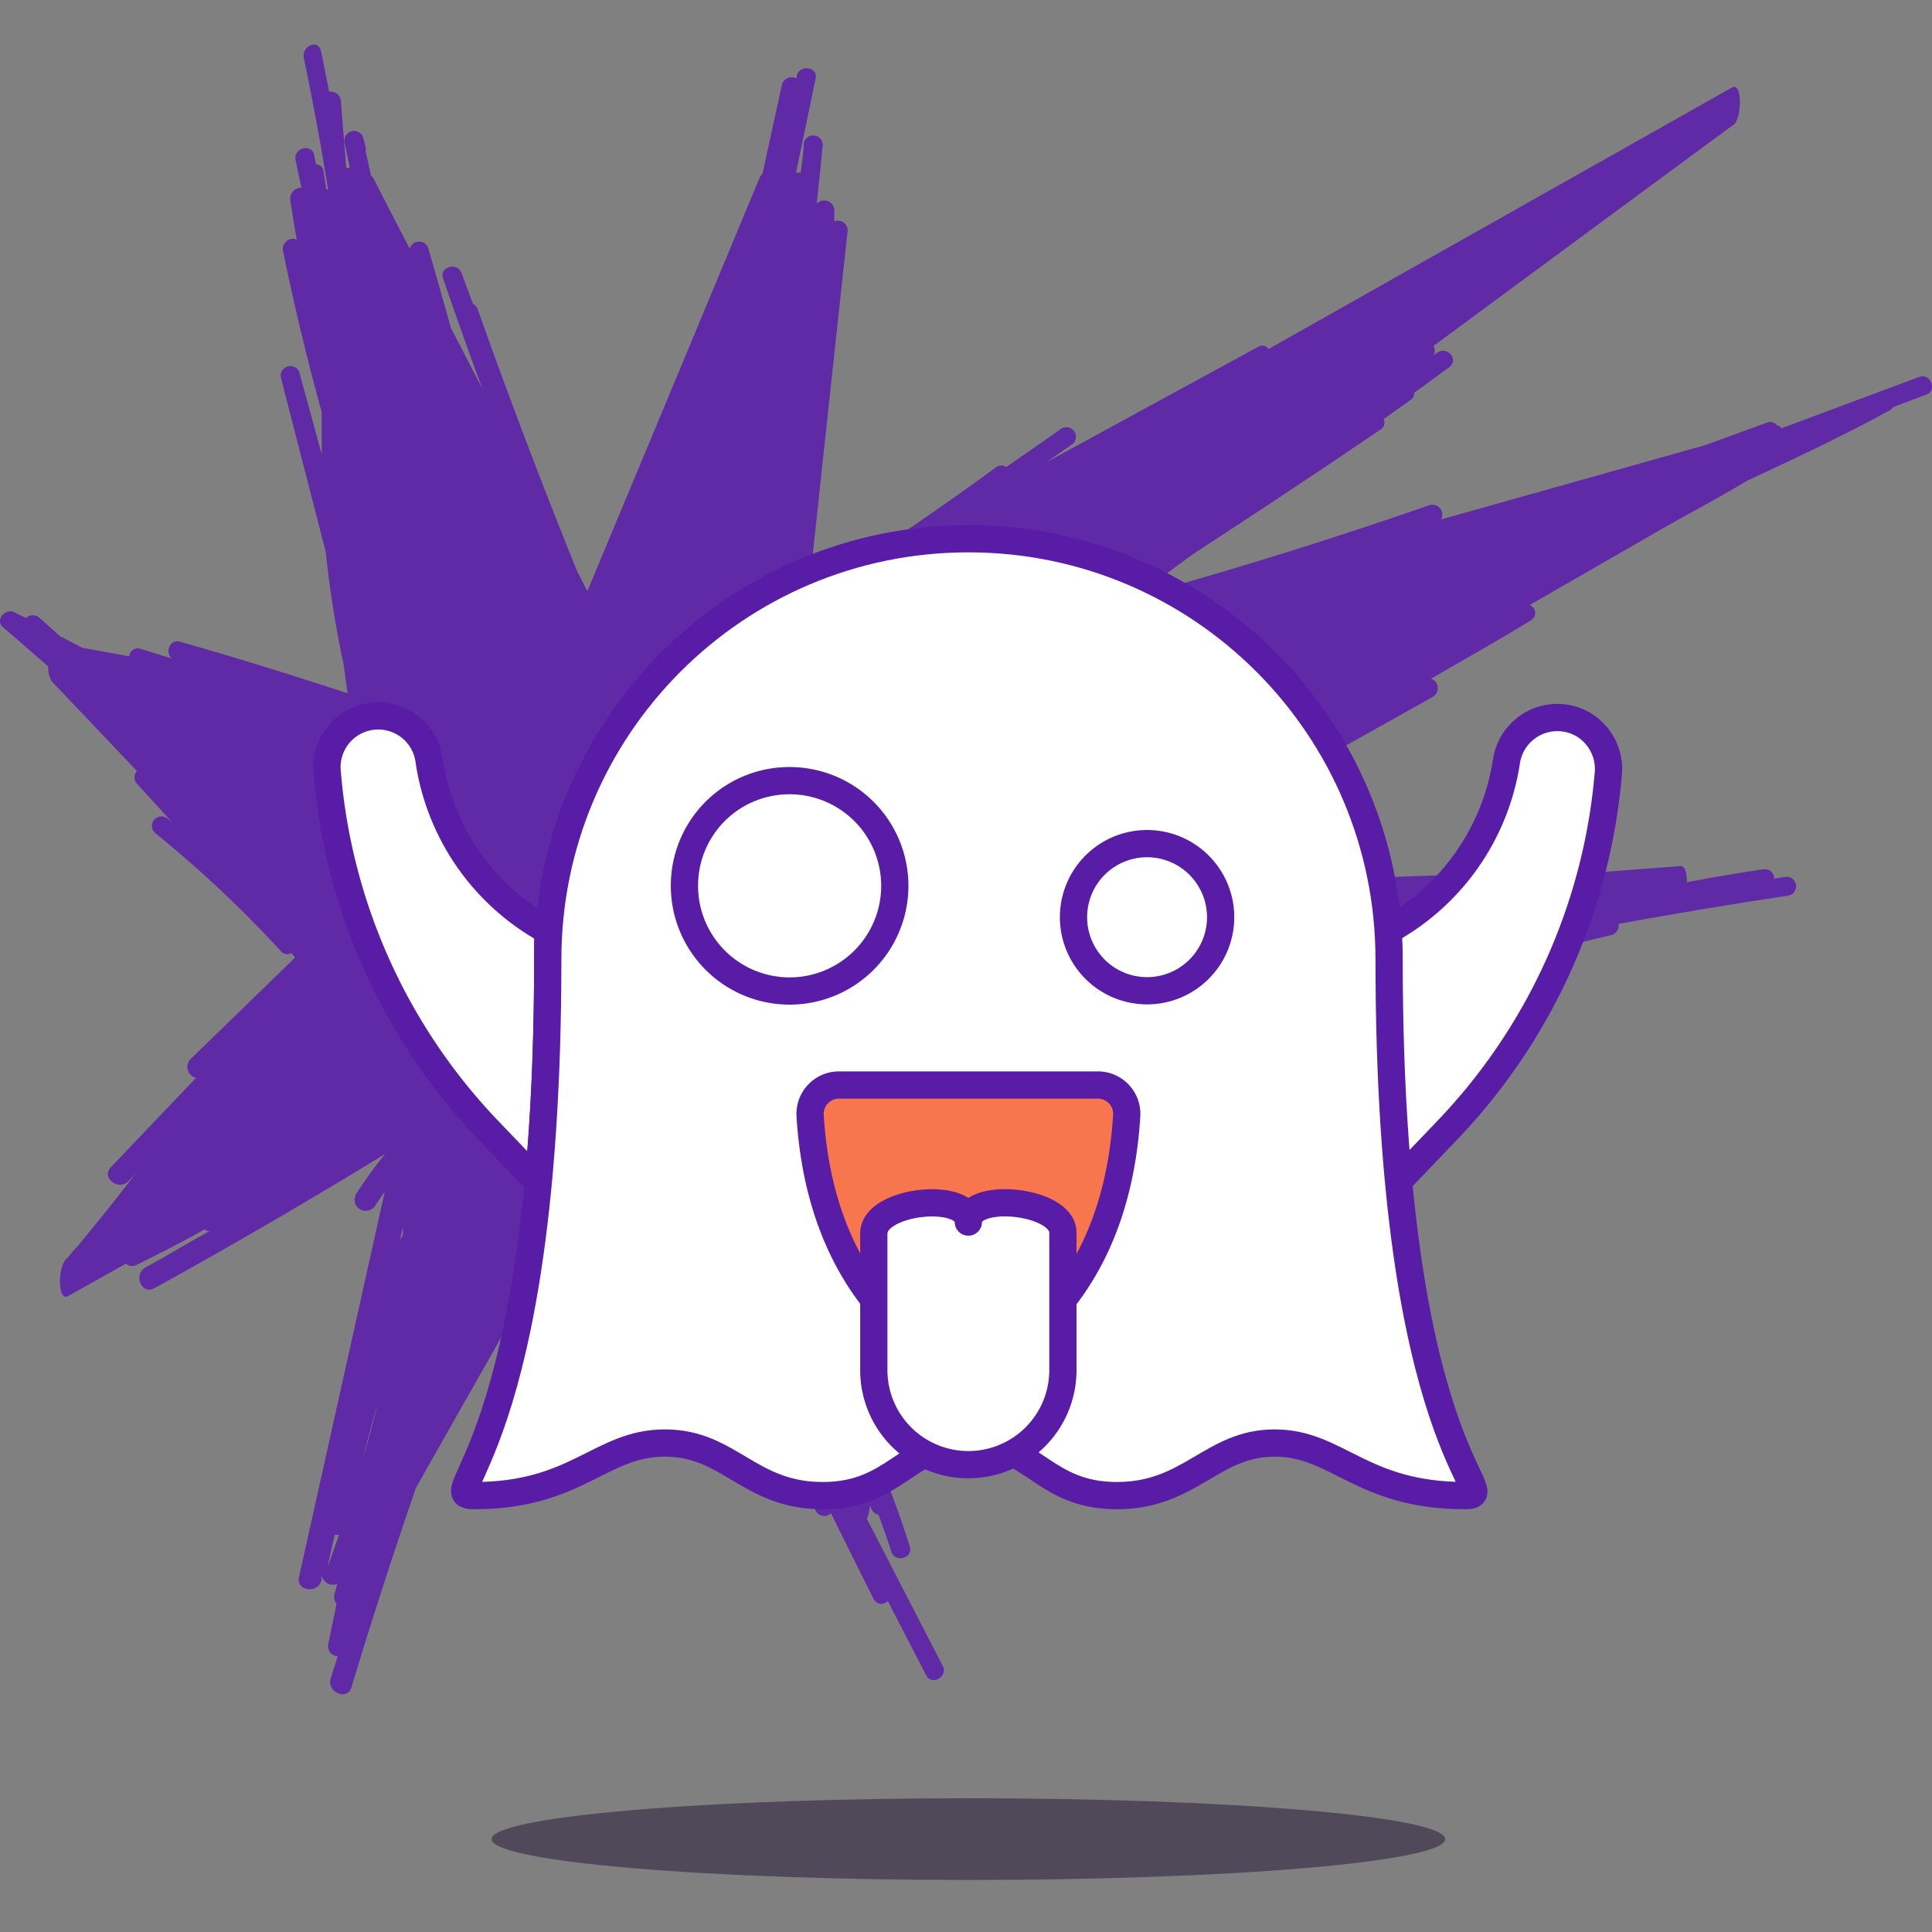 <svg width="130" height="130" fill="none" xmlns="http://www.w3.org/2000/svg"><rect width="100%" height="100%" fill="#808080" stroke="none"/><path d="M20.45 3.928a189.131 189.131 0 011.637 8.905s0-.09-.137-.105l-.181-1.205a.527.527 0 00-.5-.468l-.137-.633c-.166-.798-1.409-.467-1.242.347.167.814.258 1.25.394 1.869a.729.729 0 00-.757.798c.136.904.287 1.793.439 2.683a.684.684 0 00-.894.396.674.674 0 00-.03.357c.742 3.647 1.62 7.278 2.605 10.864a.358.358 0 000 .121v2.713l-1.514-5.546a.65.65 0 00-.773-.364.651.651 0 00-.47.71l3.03 11.77a71.996 71.996 0 001.212 7.624c.076.633.166 1.251.257 1.884-3.741-1.22-7.482-2.396-11.27-3.466-.711-.21-1.045.753-.545 1.13l-2.105-.648a.579.579 0 00-.694.247.57.57 0 00-.079.25l-3.15-.572-1.515-.784c-.454-.407-.909-.828-1.363-1.22a.668.668 0 00-.924 0l-.758-.377c-.606-.316-1.363.512-.772 1.01 1.015.858 2.014 1.748 3.03 2.622-.022.352.063.704.242 1.01l5.726 6.027a.646.646 0 000 .859c.818.874 1.605 1.763 2.408 2.637l-.288-.256a.684.684 0 00-.924 0 .647.647 0 000 .904 80.114 80.114 0 018.498 7.986.546.546 0 00.697.12c.09.106.181.197.257.302l-6.968 6.766a.767.767 0 00-.136 1.055c.108.14.264.237.44.27l-5.742 6.028c-.666.694.53 1.628 1.197.92l.515-.543c-.59.739-1.166 1.507-1.757 2.245l-2.09 2.577a8.912 8.912 0 00-.743.874c-.727.407-.711 3.014 0 2.592l3.893-2.185a.653.653 0 00.743.075c1.514-.768 3.03-1.506 4.544-2.38a.547.547 0 00.348.12c-1.515.814-2.863 1.658-4.317 2.441-.833.467-.272 1.869.591 1.402a400.194 400.194 0 0015.541-9.042 26.987 26.987 0 00-1.908 2.622.766.766 0 00.136 1.055.775.775 0 001.06-.135c.212-.332.455-.664.682-.995l-5.771 25.933c-.212.935 1.287 1.146 1.514.196a2.853 2.853 0 010-.346.794.794 0 00.386.554.805.805 0 00.675.063l-.182.648a.751.751 0 00.136.678c-.182.905-.378 1.809-.56 2.713a.672.672 0 00.354.738.695.695 0 00.282.076c-.152.497-.318.994-.47 1.506-.272.92 1.121 1.507 1.394.588a354.065 354.065 0 014.347-13.441c3.827-6.751 7.655-13.497 11.482-20.238l4.847 6.706a.681.681 0 00.666.301l4.636 7.67a.618.618 0 00.494.312.624.624 0 00.535-.236l.41.648a.62.62 0 00.287.24 182.383 182.383 0 003.575 6.209.624.624 0 00.985.106c.954 1.928 1.908 3.857 2.878 5.786a.573.573 0 00.444.316.579.579 0 00.51-.195c.848 1.672 1.712 3.33 2.575 5.002.379.739 1.515.091 1.106-.648l-5.09-9.87a3.44 3.44 0 00.197-.874v-.075l.076.226a.762.762 0 00.515.452c.288.814.59 1.628.848 2.456.258.829 1.515.437 1.242-.346a74.86 74.86 0 00-2.756-7.324v-.648a.577.577 0 00.634-.48.569.569 0 00-.029-.288 85.214 85.214 0 01-.65-1.854c-.077-5.831-.153-11.648-.244-17.48l3.878-.994a.638.638 0 00.622.12l4.453-1.325 9.921-2.14a.682.682 0 00.38-.256.44.44 0 00.196-.12l.863-.212c2.363-.407 4.726-.798 7.104-1.175a.639.639 0 00.517-.501.63.63 0 00-.001-.253l18.767-4.746a.677.677 0 00.515-.723l3.029-.724a.677.677 0 00.5-.753 363.658 363.658 0 0111.391-1.899.641.641 0 00.545-.723.639.639 0 00-.727-.543l-.742.12a.621.621 0 00-.712-.633 118.94 118.94 0 00-5.165.875c0-.588-.091-1.115-.44-1.085-4.938.362-9.891.768-14.844 1.16a.662.662 0 00-.682-.557c-7.891.21-15.768.738-23.63 1.507 5.232-2.733 10.437-5.49 15.618-8.273a.665.665 0 00.36-.704.662.662 0 00-.572-.547l7.073-3.963a.68.68 0 00.358-.647.677.677 0 00-.448-.589c2.257-1.31 4.544-2.591 6.725-3.933a.569.569 0 00.276-.54.574.574 0 00-.367-.484l8.664-4.988c1.969-1.13 4.014-2.2 5.968-3.375 3.227-1.507 6.438-3.014 9.588-4.732a.879.879 0 00.243-.226l2.212-.829c.787-.286.287-1.507-.485-1.19l-9.255 3.45a.353.353 0 00-.273-.18.606.606 0 00-.712-.196l-4.135 1.507-17.783 5.003a.66.66 0 00-.38-.964.67.67 0 00-.393-.001 312.05 312.05 0 01-19.691 6.133c1.348-1.025 2.68-2.064 4.044-3.014a730.637 730.637 0 0012.36-8.212.528.528 0 00.197-.693c.606-.437 1.227-.86 1.818-1.296a.498.498 0 00.242-.482c.773-.543 1.515-1.116 2.303-1.673.788-.558-.106-1.507-.773-1.01l-.227.166a.66.66 0 000-.633l13.845-10.216 6.362-4.687c.53-.392.59-2.893-.122-2.486l-21.1 11.904-10.088 5.696a.502.502 0 00-.697-.15l-14.238 7.76 1.787-1.25a.647.647 0 00-.324-1.087.655.655 0 00-.448.061c-1.227.89-2.484 1.733-3.727 2.607a.577.577 0 00-.666 0 213.58 213.58 0 01-12.36 8.394c0-.452-.076-.904-.121-1.341.818-7.645 1.64-15.285 2.468-22.92a.644.644 0 00-.258-.582.653.653 0 00-.635-.081v-.723a.676.676 0 00-.43-.637.684.684 0 00-.752.17c.137-1.281.273-2.577.394-3.873a.636.636 0 00-.553-.716.644.644 0 00-.72.55c0 .648-.135 1.296-.196 1.944h-.318l1.318-6.329c.181-.799-1.106-.964-1.273-.166v.166a.684.684 0 00-1 .452c-.439 1.974-.863 3.963-1.302 5.952-.09.092-.161.2-.212.317a20115.88 20115.88 0 01-11.573 27.771l-.681-1.326a432.665 432.665 0 01-6.696-17.63.664.664 0 00-.317-.377l-.773-2.064c-.258-.769-1.515-.437-1.242.346a323.331 323.331 0 002.635 7.414l-2.105-4.068c-.5-1.779-1-3.557-1.515-5.335a.647.647 0 00-.628-.478.653.653 0 00-.629.478c-.818-1.582-1.636-3.15-2.439-4.731a.667.667 0 00-.166-.181L24.6 10.15a.553.553 0 000-.271l-.181-.678a.65.65 0 00-.773-.364.651.651 0 00-.47.71l.364 1.748h-.243l-.363-4.52a.674.674 0 00-.512-.591.684.684 0 00-.275-.012c-.182-.904-.35-1.808-.546-2.712-.197-.904-1.348-.332-1.151.467zm2.364 99.348l-.773 2.17c.152-.723.319-1.507.485-2.17h.288zm2.544-8.604a89.126 89.126 0 01-.924 3.45c.273-1.16.591-2.305.91-3.45h.014zM27.1 83.054c0 .12-.106.241-.15.347 0-.302.135-.603.196-.905l-.046.558zm46.397-12.432l-.742.136 2.257-.558-1.515.422z" fill="#6029A6"/><path d="M106.444 48.7v0a3.465 3.465 0 00-5.078 2.53v0a15.658 15.658 0 01-7.975 11.384v1.943c0 5.904.238 10.854.641 14.997l3.282-3.428v0a39.524 39.524 0 0010.908-24.109v0a3.482 3.482 0 00-1.778-3.318h0zM36.213 79.554c.403-4.143.642-9.167.642-14.997v-1.943h0a15.656 15.656 0 01-7.975-11.385v0a3.45 3.45 0 00-6.857.788h0A39.527 39.527 0 0032.93 76.126l3.282 3.428z" fill="#fff" stroke="#591CA6" stroke-width="1.833" stroke-linecap="round" stroke-linejoin="round"/><path d="M93.47 64.557c0-15.634-12.673-28.307-28.306-28.307-15.633 0-28.306 12.673-28.306 28.307 0 33.256-7.847 36.08-4.95 36.08 6.93 0 8.488-3.539 12.833-3.539 4.345 0 5.665 3.539 10.615 3.539s5.646-3.539 9.9-3.539c4.253 0 4.95 3.539 9.9 3.539s6.38-3.539 10.615-3.539 5.811 3.539 12.833 3.539c2.713 0-5.133-2.824-5.133-36.08z" fill="#fff"/><path d="M86.997 93.01c-4.51 0-6.013 3.483-11.293 3.483-5.28 0-6.032-3.483-10.542-3.483s-5.28 3.483-10.542 3.483c-5.261 0-6.783-3.483-11.293-3.483-3.831 0-5.665 2.438-10.431 3.226-1.394 3.795-2.31 4.4-.99 4.4 6.93 0 8.488-3.538 12.833-3.538 4.345 0 5.665 3.538 10.615 3.538s5.647-3.538 9.9-3.538 4.95 3.538 9.9 3.538 6.38-3.538 10.615-3.538 5.811 3.538 12.833 3.538c1.32 0 .403-.605-.99-4.4-4.95-.788-6.783-3.226-10.615-3.226zM71.162 40.412c3.315.83 3.315 2.177 0 3.008-3.315.83-8.69.83-12.004 0-3.315-.831-3.315-2.178 0-3.008 3.315-.83 8.69-.83 12.004 0" fill="#fff"/><path opacity=".5" d="M87.848 121.805c12.529 1.074 12.529 2.816 0 3.89-12.53 1.073-32.844 1.073-45.373 0-12.53-1.074-12.53-2.816 0-3.89 12.53-1.073 32.843-1.073 45.373 0z" fill="#211333"/><path d="M44.648 71.632c0 1.174 1.577 2.109 3.539 2.109 1.961 0 3.538-.935 3.538-2.109 0-1.173-1.595-2.126-3.538-2.126-1.944 0-3.539.953-3.539 2.126z" fill="#fff"/><path d="M44.648 71.632c0 1.174 1.577 2.109 3.539 2.109 1.961 0 3.538-.935 3.538-2.109 0-1.173-1.595-2.126-3.538-2.126-1.944 0-3.539.953-3.539 2.126zm41.03 0c0 1.174-1.576 2.109-3.538 2.109-1.962 0-3.538-.935-3.538-2.109 0-1.173 1.595-2.126 3.538-2.126 1.943 0 3.538.953 3.538 2.126zm-3.544-9.916a4.95 4.95 0 11-4.95-4.95 4.95 4.95 0 014.95 4.95z" fill="#fff"/><path d="M77.184 59.607a4.95 4.95 0 014.73 3.52c.14-.458.214-.933.22-1.411a4.95 4.95 0 00-9.9 0c.007.478.08.953.22 1.411a4.95 4.95 0 014.73-3.52z" fill="#fff"/><path d="M82.134 61.716a4.95 4.95 0 11-4.95-4.95v0a4.95 4.95 0 014.95 4.95v0z" stroke="#591CA6" stroke-width="1.833" stroke-linecap="round" stroke-linejoin="round"/><path d="M46.055 59.606a7.077 7.077 0 107.076-7.077 7.058 7.058 0 00-7.076 7.04v.037z" fill="#fff"/><path d="M53.131 56.07a7.04 7.04 0 016.82 5.297 7.077 7.077 0 10-13.64 0 7.04 7.04 0 016.82-5.298z" fill="#fff"/><path d="M46.055 59.606v0a7.077 7.077 0 107.076-7.077v0a7.058 7.058 0 00-7.076 7.04v.037z" stroke="#591CA6" stroke-width="1.833" stroke-linecap="round" stroke-linejoin="round"/><path d="M93.47 64.557c0-15.634-12.673-28.307-28.306-28.307-15.633 0-28.306 12.673-28.306 28.307 0 33.256-7.847 36.08-4.95 36.08 6.93 0 8.488-3.539 12.833-3.539 4.345 0 5.665 3.539 10.615 3.539s5.646-3.539 9.9-3.539c4.253 0 4.95 3.539 9.9 3.539s6.38-3.539 10.615-3.539 5.811 3.539 12.833 3.539c2.713 0-5.133-2.824-5.133-36.08v0z" stroke="#591CA6" stroke-width="1.833" stroke-linecap="round" stroke-linejoin="round"/><path d="M54.51 75.061c.698 11.385 7.206 15.528 9.68 16.94v0c.607.33 1.338.33 1.944 0 2.475-1.412 8.984-5.5 9.68-16.94v0a1.943 1.943 0 00-1.943-2.053H56.454v0a1.943 1.943 0 00-1.943 2.053h0z" fill="#F7764D" stroke="#591CA6" stroke-width="1.833" stroke-linecap="round" stroke-linejoin="round"/><path d="M65.159 82.23c0-2.108 6.361-1.485 6.361.715v9.167a6.362 6.362 0 11-12.723 0V83c0-2.255 6.362-2.878 6.362-.77z" fill="#fff"/><path d="M65.159 82.23c0-2.108-6.362-1.485-6.362.715v2.824c0-2.2 12.723-2.2 12.723 0V83c0-2.255-6.361-2.878-6.361-.77z" fill="#fff"/><path d="M65.159 82.23c0-2.108 6.361-1.485 6.361.715v9.167a6.362 6.362 0 11-12.723 0V83c0-2.255 6.362-2.878 6.362-.77z" stroke="#591CA6" stroke-width="1.833" stroke-linecap="round" stroke-linejoin="round"/></svg>